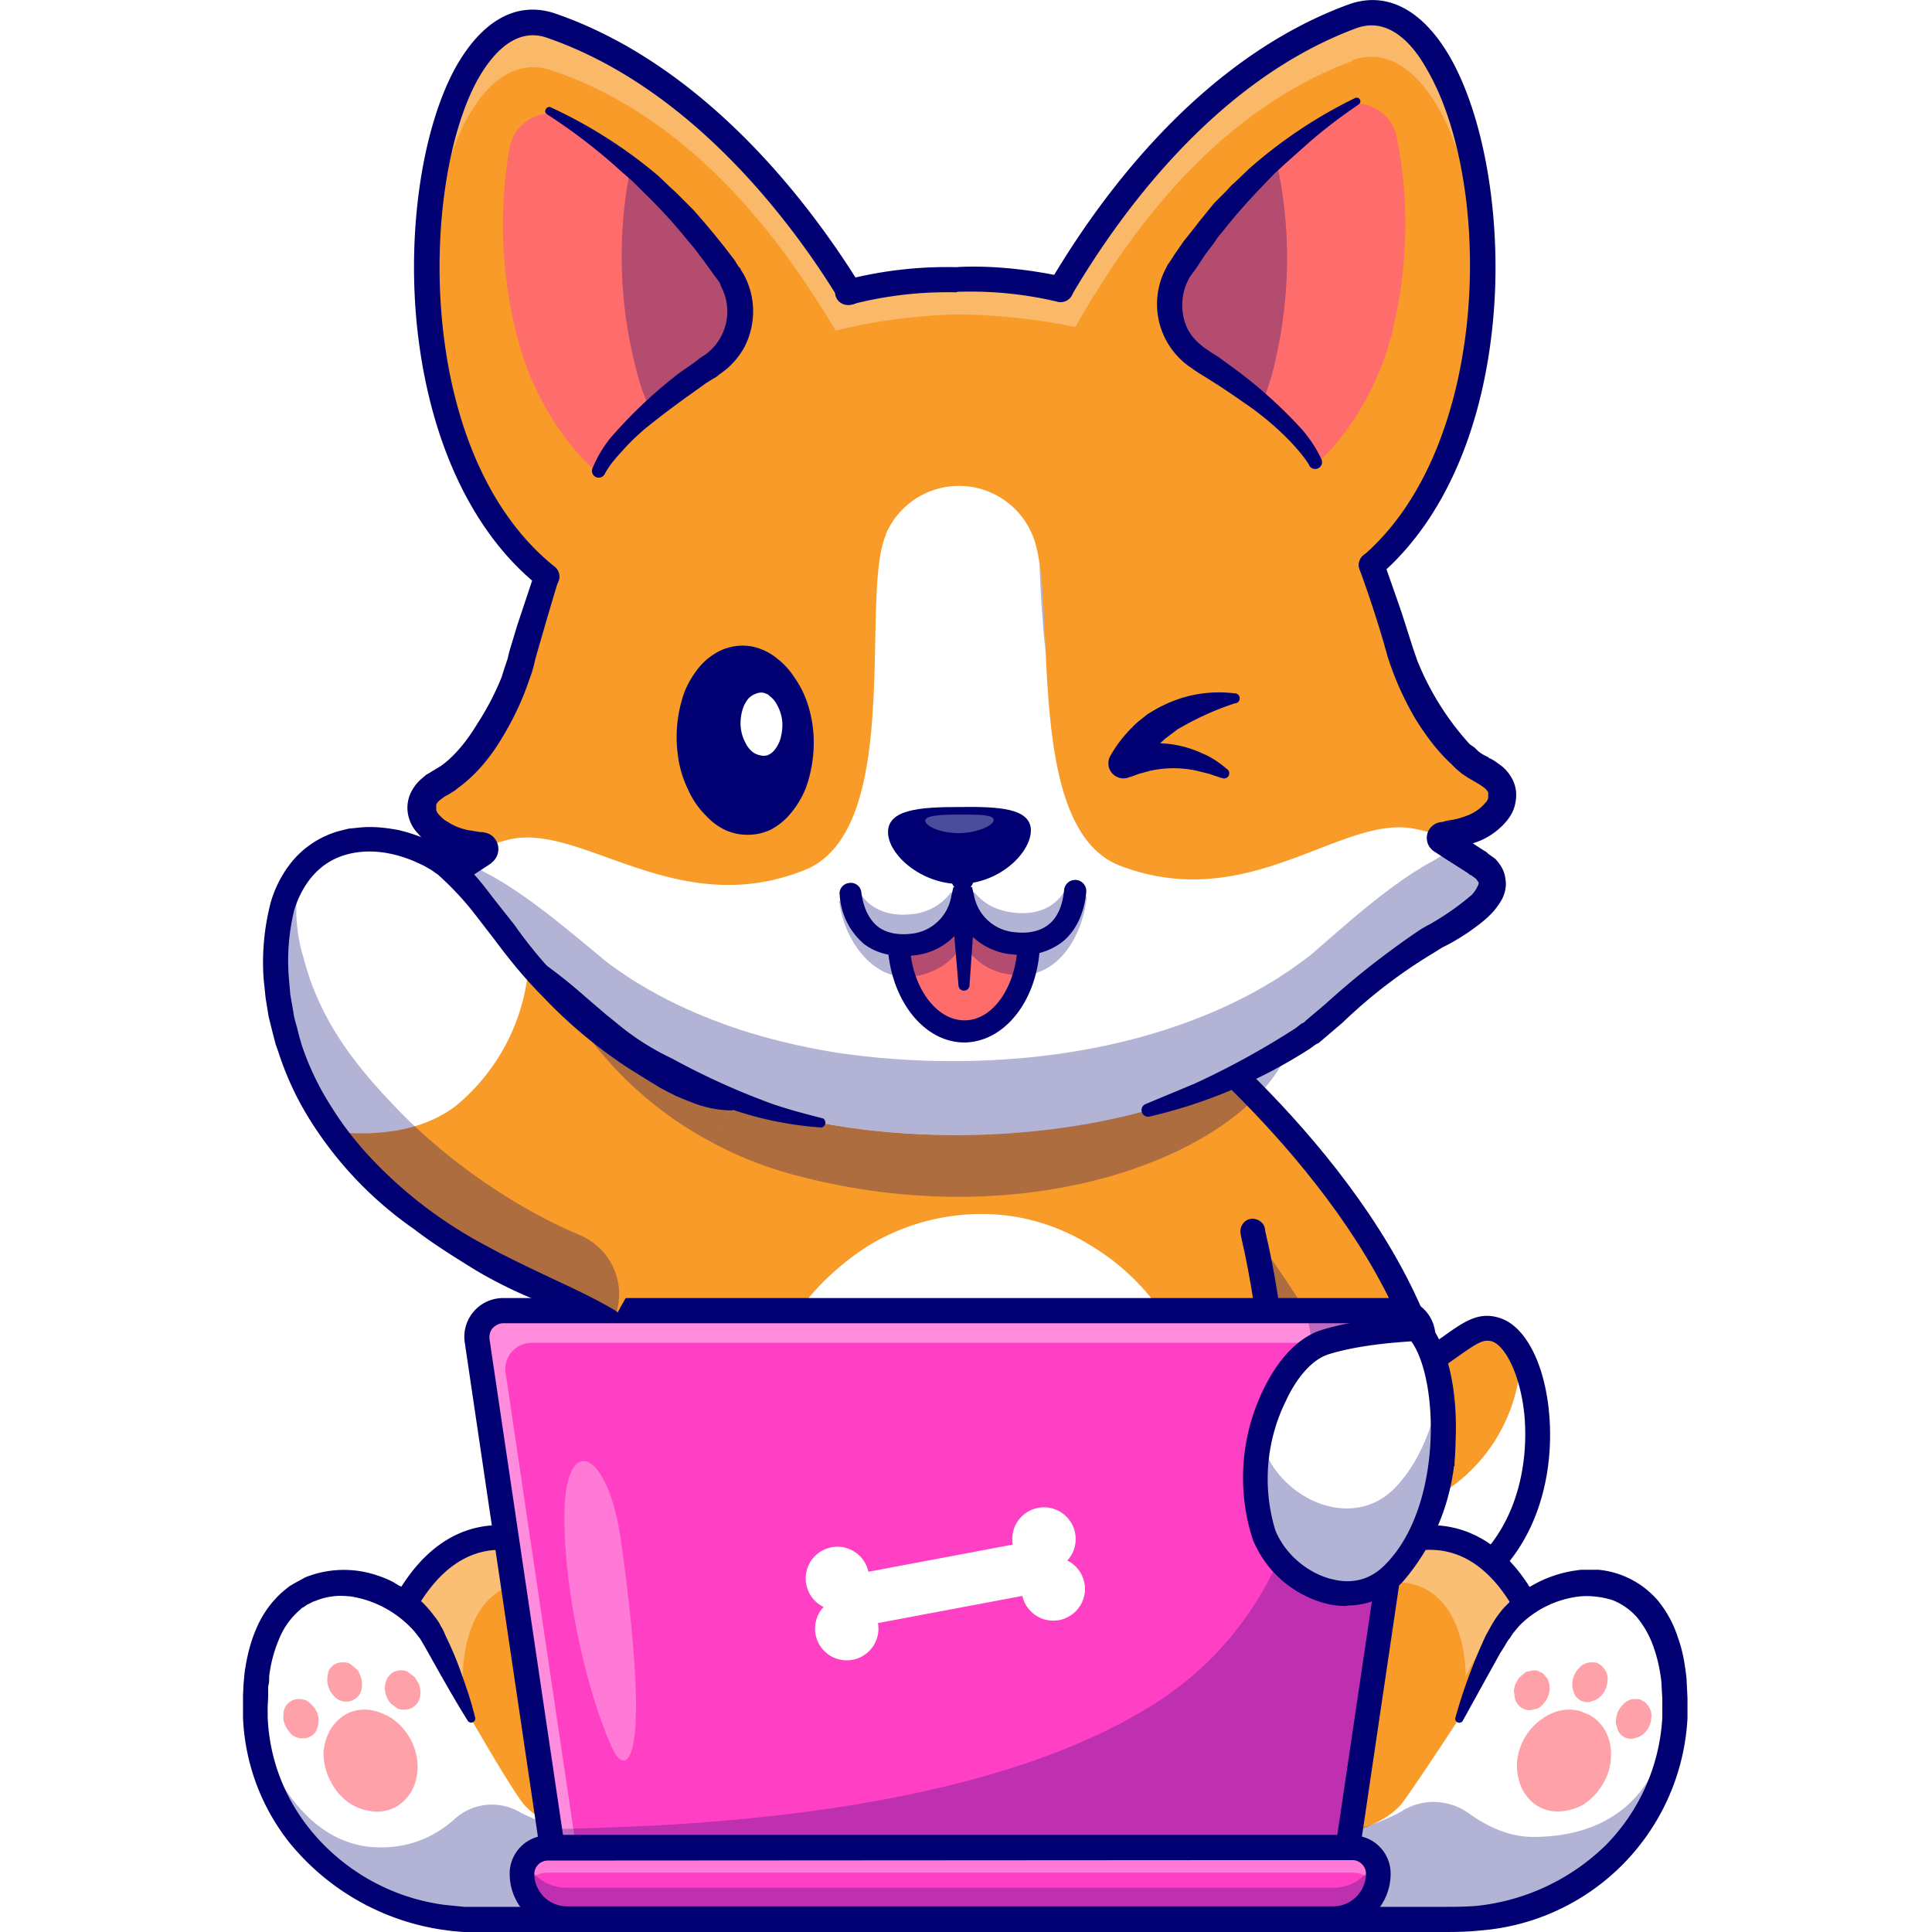 <svg xmlns="http://www.w3.org/2000/svg" width="512" height="512" version="1.2" viewBox="0 0 384 384"><defs><clipPath id="a"><path d="M48.2 312h287.3v72H48.2Zm0 0"/></clipPath></defs><path d="M0 0h384v384H0z" style="fill:#fff;fill-opacity:1;stroke:none"/><path d="M0 0h384v384H0z" style="fill:#fff;fill-opacity:1;stroke:none"/><path d="M261.1 282.2c28-11.2 29.8-19.8 36.1-18 10 3 15.4 40.2-9 52.6-23.4 11.9-49-25.6-27-34.6Zm0 0" style="stroke:none;fill-rule:nonzero;fill:#f89b29;fill-opacity:1"/><path d="M288.1 316.8c-19.7 10-41.2-15.3-33.9-28.7 6.6 9 19 15.6 30.7 9.7a33.4 33.4 0 0 0 17.4-28.5c5.9 11.2 5.7 37.5-14.2 47.5Zm0 0" style="stroke:none;fill-rule:nonzero;fill:#fff;fill-opacity:1"/><path d="M278.7 321.6c-5 0-10.3-1.7-15-5-8.8-6-14.2-16-13.3-24.3.6-5.7 4.1-10 9.8-12.4 14.8-5.9 22-11 26.7-14.3 4.2-3 7-4.9 11-3.7 5.2 1.5 9.1 9 10 19 1.2 13.3-3 30.2-18.6 38.1a23 23 0 0 1-10.6 2.6Zm-16.6-37.1c-4.1 1.7-6.4 4.5-6.8 8.3-.7 6.5 4 14.8 11.1 19.7 4 2.7 11.8 6.6 20.6 2.1 13.4-6.8 17-21.6 16-33.2-.8-8.3-3.9-14-6.5-14.8-1.6-.4-2.6.1-6.7 3-4.7 3.3-12.4 8.8-27.7 14.9Zm0 0" style="stroke:none;fill-rule:nonzero;fill:#000072;fill-opacity:1"/><path d="M269.8 304.8a57.7 57.7 0 0 1-3.5 19c-21.2 58-134.4 57.1-152.6-2-3.2-10-3.8-21-1.6-31.4 1.5-6.9 3.5-14.6 5.8-22.7a575.2 575.2 0 0 1 20-57h104.8a149 149 0 0 1 2.7 6.7 722.9 722.9 0 0 1 13.4 37c4.1 13.6 11.3 33.7 11 50.4Zm0 0" style="stroke:none;fill-rule:nonzero;fill:#f89b29;fill-opacity:1"/><path d="M241.5 295a62.3 62.3 0 0 1-7.9 29.8 54.8 54.8 0 0 1-13 14.8 45.7 45.7 0 0 1-21.3 8.8 41 41 0 0 1-26.7-6.1 45.2 45.2 0 0 1-14.1-13.3 54.8 54.8 0 0 1-9.7-23.6 61.4 61.4 0 0 1 9.7-44.6 52 52 0 0 1 14.1-13.2 43.2 43.2 0 0 1 26.7-6.1 41 41 0 0 1 17.4 6 45.7 45.7 0 0 1 14.2 13.3 54 54 0 0 1 9.7 23.6 61.4 61.4 0 0 1 .9 10.5Zm0 0" style="stroke:none;fill-rule:nonzero;fill:#fff;fill-opacity:1"/><path d="M190 369.2a108.9 108.9 0 0 1-49.7-12.2 60.2 60.2 0 0 1-29-34.4 64.6 64.6 0 0 1-1.6-32.7c1.4-6.7 3.4-14.4 5.9-22.9a579 579 0 0 1 20.1-57.2l.7-1.5h107.9l.6 1.5 2.2 5.1.6 1.6a725.8 725.8 0 0 1 13.5 37.2l1.9 6.1c4.2 13.5 9.4 30.3 9.1 45 0 7-1.3 13.7-3.5 19.8a63 63 0 0 1-32.3 34.2 105 105 0 0 1-46.4 10.4Zm-50.4-156a341.1 341.1 0 0 0-7.6 19.3 575.9 575.9 0 0 0-11.7 36c-2.4 8.3-4.4 15.9-5.8 22.4-2 10-1.5 20.5 1.6 30.2 7.8 25.3 35.7 42.2 71 43.1 30.5.8 66-11.6 77-41.3 2-5.6 3.1-11.7 3.2-18.1.3-14-4.9-30.4-9-43.5l-1.8-6a1027 1027 0 0 0-12.8-35.4h-.8v-2l-1.8-4.7Zm130.2 91.6Zm0 0" style="stroke:none;fill-rule:nonzero;fill:#000072;fill-opacity:1"/><path d="m286.7 288.8-32-2.8s-1.6-23.8-5.6-40.7l-.1-.6-13.6-40c.7.6 51.3 41.4 51.3 84Zm0 0" style="stroke:none;fill-rule:nonzero;fill:#f89b29;fill-opacity:1"/><path d="m289.1 291.4-36.7-3-.1-2.2c0-.2-1.7-23.8-5.6-40.3l-.1-.6c-.3-1.3.5-2.7 1.8-3 1.3-.3 2.7.5 3 1.8l.1.7c3.4 14.1 5 32.7 5.5 39l27.1 2.3c-1.9-36.7-41.7-72.3-49.9-79.2l-.6-.5c-1-1-1-2.5 0-3.5s2.5-1 3.5 0l.3.2c12.2 10.3 51.7 46.9 51.7 85.7Zm0 0" style="stroke:none;fill-rule:nonzero;fill:#000072;fill-opacity:1"/><path d="m272.2 287-17.5-1s-1.6-23.8-5.6-40.7c8.7 11.6 18 26.4 23.1 41.7Zm0 0" style="stroke:none;fill-rule:nonzero;fill:#000072;fill-opacity:.3"/><path d="M93.6 279.8v.1-.1Zm0 0" style="stroke:none;fill-rule:nonzero;fill:#fccaca;fill-opacity:1"/><path d="M129.5 322.7s-30.3-34.8-48.2-5.2v33.8h223.9l-2.8-33.8c-18-29.6-48.3 5.2-48.3 5.2Zm0 0" style="stroke:none;fill-rule:nonzero;fill:#f89b29;fill-opacity:1"/><path d="M128.9 323.8C91 298.2 92 333.3 92 333.3a51.5 51.5 0 0 0-10.5-14.8A50 50 0 0 1 92.3 308c.8-.9 1.5-1.9 2.1-3.1.2-.4 13.6 2.7 13.7 2.3ZM254.4 323.8c37.9-25.6 36.9 9.5 36.9 9.5a51.5 51.5 0 0 1 10.5-14.8C300 314.7 291 308 291 308c-.8-.9-1.5-1.9-2-3.1-.3-.4-13.6 2.7-13.8 2.3Zm0 0" style="stroke:none;fill-rule:nonzero;fill:#fff;fill-opacity:.35"/><path d="M307.8 353.7h-229v-36.9l.4-.5c4.8-8 11-12.5 18.4-13.1 16.7-1.5 33.1 17 33.8 17.8a2.5 2.5 0 0 1-3.7 3.3c-.2-.2-15.5-17.4-29.7-16.2-5.5.5-10.3 3.9-14.3 10.1v30.6h218.8l-2.5-30.5c-4-6.3-8.8-9.7-14.4-10.2-14.2-1.2-29.4 16-29.6 16.2-.9 1-2.5 1.1-3.5.2-1-.9-1.1-2.4-.2-3.5.7-.8 17-19.3 33.7-17.8 7.4.6 13.7 5 18.5 13l.3.6Zm0 0" style="stroke:none;fill-rule:nonzero;fill:#000072;fill-opacity:1"/><path d="M333 339.2c-.1 12.2-4.8 21.2-10.6 27.7a44.8 44.8 0 0 1-33.4 14.6H94.7c-12.7 0-25-5.2-33.4-14.6a40.6 40.6 0 0 1-10.6-27.7c-.1-32.6 27.6-27.7 35.1-14.2 3.5 6.1 7.8 16.6 7.8 16.6H290s4.4-10.5 7.8-16.6c7.6-13.5 35.3-18.4 35.2 14.2Zm0 0" style="stroke:none;fill-rule:nonzero;fill:#f89b29;fill-opacity:1"/><path d="M333 339.2c-.1 12.2-4.8 21.2-10.6 27.7a44.8 44.8 0 0 1-33.4 14.6H94.7c-12.7 0-25-5.2-33.4-14.6a40.6 40.6 0 0 1-10.6-27.7c-.1-32.6 27.6-27.7 35.1-14.2 3.5 6.1 7.8 16.6 7.8 16.6s7.1 12.4 10.1 16.5c12 16.3 87.6 6.6 87.6 6.6s75.7 9.7 87.6-6.6c3-4.1 11.1-16.5 11.1-16.5s4.4-10.5 7.8-16.6c7.6-13.5 35.3-18.4 35.2 14.2Zm0 0" style="stroke:none;fill-rule:nonzero;fill:#fff;fill-opacity:1"/><path d="M52.2 335.8S57 324 66 322.7c9-1.5 18.5 6.1 24.4 14.5 0 0-7.7-21.3-17.8-22.6-10.1-1.2-22.5 9.5-20.3 21.2ZM331.7 335.8S327 324 318 322.7c-9-1.5-18.5 6.1-24.4 14.5 0 0 7.7-21.3 17.8-22.6 10.1-1.2 22.6 9.5 20.3 21.2Zm0 0" style="stroke:none;fill-rule:nonzero;fill:#fff;fill-opacity:.35"/><g clip-path="url(#a)"><path d="M289.3 341.3a107.2 107.2 0 0 1 6-16.2l1-1.8c.7-1.3 1.5-2.4 2.4-3.5a24.3 24.3 0 0 1 14.8-7.7 17.8 17.8 0 0 1 16 6c1.8 2.2 3.2 4.8 4 7.4 1 2.7 1.4 5.4 1.7 8l.2 4v4a44.7 44.7 0 0 1-41.2 42.2c-2.7.3-5.4.3-7.9.3h-98.7v-5h35.2v5H92l-2.2-.2-2.2-.3a48.3 48.3 0 0 1-30.1-17.3 42.8 42.8 0 0 1-9.2-24.8V337l.1-2.2.2-2.2c.4-3 1.1-6 2.3-8.8 1.2-2.9 3.1-5.6 5.6-7.7l.5-.4.5-.4 1-.6 2.2-1.2a20.6 20.6 0 0 1 14.2-.4c1.5.5 3 1.1 4.3 2 .7.3 1.4.7 2 1.2l1 .7.9.7a21 21 0 0 1 3.2 3.5c.5.6 1 1.3 1.3 2 .5.7.7 1.3 1 2a65 65 0 0 1 3.3 8 78 78 0 0 1 2.5 8 .8.8 0 0 1-1.5.7c-3-4.8-5.7-9.7-8.4-14.5l-1-1.7-1.1-1.4a21.3 21.3 0 0 0-12.7-7c-1.2-.1-2.4-.2-3.6 0a12 12 0 0 0-3.4.9c-.6.1-1 .5-1.6.7l-.7.5-.4.2-.3.3a15 15 0 0 0-4.2 5.8 27 27 0 0 0-2 7.5c0 .7 0 1.3-.2 2v2l-.1 2v2a37.7 37.7 0 0 0 8.1 22 41.3 41.3 0 0 0 27 15.4l2 .2 2 .2h130.5v5h-35.2v-5h98.7c2.6 0 5 0 7.3-.2a43.2 43.2 0 0 0 25.5-12 39.2 39.2 0 0 0 11.3-25.5v-3.6l-.2-3.6c-.3-2.4-.8-4.7-1.6-6.9-.7-2-1.8-4-3.2-5.7a12.6 12.6 0 0 0-5-3.5c-2-.6-4.2-.9-6.4-.7a20 20 0 0 0-11.9 5.7c-.7.8-1.5 1.7-2 2.6-.4.4-.7 1-1 1.5l-1 1.6-7.3 13.2a.8.8 0 0 1-1.5-.6Zm0 0" style="stroke:none;fill-rule:nonzero;fill:#000072;fill-opacity:1"/></g><path d="M332 348.9c-1.2 8.3-5 14.8-9.8 19.6a44.5 44.5 0 0 1-32 13H92.5a44.6 44.6 0 0 1-32-13 34.4 34.4 0 0 1-9.7-19.6l2-1s6 17.9 21 19.2c7.4.6 12.8-2.2 16.5-5.5A11 11 0 0 1 103 360c3.7 2.1 9.6 4 19 4.8 5.3.5 70.3 1.8 70.3 1.8 22.7-1.2 65-1.5 68.6-1.8a39 39 0 0 0 17.7-4.8c4.2-2.7 9.6-2.4 13.6.6 3.4 2.4 7.7 4.5 12.5 4.5 22.1 0 25.4-17.2 25.4-17.2l2 .9Zm0 0" style="stroke:none;fill-rule:nonzero;fill:#000072;fill-opacity:.3"/><path d="M315.8 340.8a8 8 0 0 1 3.6 3.9 9.4 9.4 0 0 1 .8 3.7 11 11 0 0 1-1.4 5.8 12 12 0 0 1-4 4.4 10.2 10.2 0 0 1-3.6 1.3 8.7 8.7 0 0 1-3.6-.1 7.7 7.7 0 0 1-4.3-3 8.5 8.5 0 0 1-1.5-3.4 10.3 10.3 0 0 1-.2-3.9 11.8 11.8 0 0 1 5.4-8.2 10.2 10.2 0 0 1 3.5-1.4 8.8 8.8 0 0 1 3.6.2l1.7.7ZM306 332.3c.5.1.8.4 1.1.8.3.3.6.7.7 1.2.2.5.2 1 .2 1.5a4.7 4.7 0 0 1-1.2 2.8 4 4 0 0 1-1.2 1l-1.4.3a3 3 0 0 1-2.4-1c-.3-.4-.6-.8-.7-1.3l-.2-1.5a4.7 4.7 0 0 1 1.2-2.8l1.2-1 1.4-.3c.5 0 1 0 1.3.3ZM317.6 330.6c.4.2.8.5 1 .8.4.4.6.8.8 1.3.1.4.2 1 .1 1.5a4.7 4.7 0 0 1-1.2 2.8 4 4 0 0 1-1.2.9l-1.3.4a3 3 0 0 1-2.5-1c-.3-.4-.5-.8-.6-1.3-.2-.5-.2-1-.2-1.5a4.7 4.7 0 0 1 1.2-2.8 3.4 3.4 0 0 1 2.6-1.3c.4 0 .9 0 1.3.2ZM326.3 338c.4.1.8.4 1 .7.4.4.6.8.8 1.3.1.4.2 1 .1 1.5a4.5 4.5 0 0 1-1.2 2.8 4 4 0 0 1-1.2.9l-1.3.4a3 3 0 0 1-2.5-1c-.3-.4-.5-.8-.6-1.3-.2-.5-.3-1-.2-1.5a4.5 4.5 0 0 1 1.2-2.8 4 4 0 0 1 1.2-1c.4-.2.9-.3 1.3-.3.5 0 1 0 1.4.2ZM81.6 345.7a11.8 11.8 0 0 1 1.4 5.8 10.4 10.4 0 0 1-.8 3.7 8.6 8.6 0 0 1-3.6 4 8 8 0 0 1-5.3.7 9.5 9.5 0 0 1-3.5-1.3 11 11 0 0 1-4-4.4 11.8 11.8 0 0 1-1.5-5.8 10.4 10.4 0 0 1 .9-3.7 8.6 8.6 0 0 1 3.6-4 7.8 7.8 0 0 1 3.4-.9 8.5 8.5 0 0 1 3.6.7 10 10 0 0 1 3.3 2 11.8 11.8 0 0 1 2.5 3.2ZM83.2 334.6a4.6 4.6 0 0 1 .2 3c-.2.5-.4.9-.7 1.2a3 3 0 0 1-2.4 1c-.5 0-1 0-1.4-.3l-1.2-.9a4.7 4.7 0 0 1-1.2-2.8c0-.5 0-1 .2-1.5.1-.5.4-1 .7-1.3a3 3 0 0 1 2.4-1c.5 0 1 .1 1.4.4l1.2.9.8 1.3ZM71.6 333a4.5 4.5 0 0 1 .2 3c-.1.4-.3.9-.7 1.2a3 3 0 0 1-2.4 1c-.4 0-.9-.1-1.3-.3a4 4 0 0 1-1.2-1 4.6 4.6 0 0 1-1-4.2c0-.5.3-1 .6-1.3a3 3 0 0 1 2.4-1c.5 0 1 .1 1.4.3l1.2 1c.4.3.6.8.8 1.3ZM63 340.3c.2.4.3 1 .3 1.5s0 1-.2 1.5c-.1.4-.3.9-.6 1.2a3 3 0 0 1-2.5 1c-.4 0-.9-.1-1.3-.3-.5-.2-.9-.5-1.2-1a4.7 4.7 0 0 1-1.2-2.8l.1-1.4c.2-.5.4-1 .7-1.3a3 3 0 0 1 2.4-1c.5 0 1 .1 1.4.3.5.3.9.6 1.2 1 .4.3.6.8.9 1.3Zm0 0" style="stroke:none;fill-rule:nonzero;fill:#ffa1a8;fill-opacity:1"/><path d="M105.1 183.4a76 76 0 0 0 52.3 50c49 13.3 92.4-5.3 99.2-26 6.8-20.5-151.5-24-151.5-24Zm0 0" style="stroke:none;fill-rule:nonzero;fill:#000072;fill-opacity:.3"/><path d="M265 381.3H112.7c-5 0-9-4-9-9 0-2.8 2.3-5 5.2-5h159.9c2.8 0 5.1 2.2 5.1 5 0 5-4 9-9 9Zm0 0" style="stroke:none;fill-rule:nonzero;fill:#ff40c5;fill-opacity:1"/><path d="M265 381.6H112.7c-5.1 0-9.3-4.1-9.3-9.2 0-3 2.5-5.5 5.5-5.5h159.9c3 0 5.4 2.5 5.4 5.5 0 5-4.1 9.2-9.2 9.2Zm-156.1-14a4.8 4.8 0 0 0-4.9 4.8c0 4.7 4 8.6 8.7 8.6H265c4.7 0 8.6-3.9 8.6-8.6 0-2.7-2.2-4.9-4.8-4.9Zm0 0" style="stroke:none;fill-rule:nonzero;fill:#000072;fill-opacity:1"/><path d="M274 372.4c0 1-.2 1.9-.5 2.8-.8-1.8-2.6-3-4.7-3h-160a5.1 5.1 0 0 0-4.6 3 9 9 0 0 1-.5-2.8 5.1 5.1 0 0 1 5.2-5.2h159.9c2.8 0 5.1 2.3 5.1 5.2Zm0 0" style="stroke:none;fill-rule:nonzero;fill:#fff;fill-opacity:.3"/><path d="M274 372.4a9 9 0 0 1-9 9H112.7c-5 0-9-4-9-9 0-1 .3-1.9.7-2.6a9 9 0 0 0 8.3 5.4H265a8.9 8.9 0 0 0 8.2-5.4c.5.7.7 1.6.7 2.6Zm0 0" style="stroke:none;fill-rule:nonzero;fill:#000072;fill-opacity:.25"/><path d="M265 383.8H112.7c-6.3 0-11.4-5.1-11.4-11.4 0-4.2 3.4-7.6 7.6-7.6h159.9c4.2 0 7.6 3.4 7.6 7.6 0 6.3-5.1 11.4-11.4 11.4Zm-156.1-14a2.7 2.7 0 0 0-2.7 2.6c0 3.6 2.9 6.5 6.5 6.5H265c3.6 0 6.5-3 6.5-6.5 0-1.5-1.3-2.7-2.7-2.7Zm0 0" style="stroke:none;fill-rule:nonzero;fill:#000072;fill-opacity:1"/><path d="M282.8 266.6 268 367.2H109.7l-.5-3.6-14.4-97c-.4-3.2 2-6 5.3-6h177.5c3.2 0 5.7 2.8 5.2 6Zm0 0" style="stroke:none;fill-rule:nonzero;fill:#ff66ac;fill-opacity:1"/><path d="M282.8 266.6 268 367.2H109.7l-.5-3.6-14.4-97c-.4-3.2 2-6 5.3-6h177.5c3.2 0 5.7 2.8 5.2 6Zm0 0" style="stroke:none;fill-rule:nonzero;fill:#ff40c5;fill-opacity:1"/><path d="M268 367.5H109.6a.3.3 0 0 1-.3-.2L94.5 266.6a5.6 5.6 0 0 1 5.6-6.4h177.5a5.6 5.6 0 0 1 5.5 6.4l-14.9 100.7c0 .1-.1.2-.3.2Zm-158-.6h157.6l14.9-100.3a5 5 0 0 0-4.9-5.7H100.1a5 5 0 0 0-5 5.7Zm172.8-100.3Zm0 0" style="stroke:none;fill-rule:nonzero;fill:#000072;fill-opacity:1"/><path d="M100.5 272.9c-.5-3.2 2-6 5.2-6h177l.1-.3c.5-3.2-2-6-5.2-6H100.1a5.3 5.3 0 0 0-5.3 6l14.4 97 .5 3.6h4.8Zm0 0" style="stroke:none;fill-rule:nonzero;fill:#fff;fill-opacity:.4"/><path d="M282.8 266.6 268 367.2H109.7l-.5-3.6c14.7-.6 83.7-.4 122-26.1 30.4-20.5 33-59.6 28.3-77h18.1c3.2 0 5.7 3 5.2 6.1Zm0 0" style="stroke:none;fill-rule:nonzero;fill:#000072;fill-opacity:.25"/><path d="M270 369.7H107.6L92.4 267a7.7 7.7 0 0 1 7.7-9h177.5a7.7 7.7 0 0 1 7.6 9Zm-158.1-5h153.9l14.6-98.5c0-.8-.1-1.6-.7-2.2-.5-.6-1.3-1-2.1-1H100.1c-.9 0-1.6.4-2.2 1-.5.6-.7 1.4-.6 2.2Zm0 0" style="stroke:none;fill-rule:nonzero;fill:#000072;fill-opacity:1"/><path d="M121.7 347.5c-6-13.3-10.3-35.9-9.4-49.2 1-13.3 8.7-9.2 11.1 7.8 6.4 45.4 1 47.3-1.7 41.4ZM281.8 9c-2.2-.6-4.5-.5-6.9.3-30 11-49.9 40.2-58.5 55.3a9 9 0 0 1-13 2.9S225.7 18.2 266.8 3c5.7-2 10.8.5 15 6Zm0 0" style="stroke:none;fill-rule:nonzero;fill:#fff;fill-opacity:.3"/><path d="M261.4 91.8c-3.5-6.7-13.6-14.3-22-19.7-7.7-5-9.5-15.3-4-22.6 9.5-12.9 21.5-22.1 29.6-27.5a8.2 8.2 0 0 1 12.6 5.2c1.8 8.8 3 22.4-.7 38-4 17.1-14.6 26.4-14.6 26.4Zm0 0" style="stroke:none;fill-rule:nonzero;fill:#ff6c6c;fill-opacity:1"/><path d="M253.4 72.1a56 56 0 0 1-2.6 8.2 133 133 0 0 0-11.4-8.2c-7.7-5-9.5-15.3-4-22.6C240.8 42.2 247 36 252.8 31a8 8 0 0 1 1.3 3c1.8 8.8 3 22.3-.7 38Zm0 0" style="stroke:none;fill-rule:nonzero;fill:#ff6c6c;fill-opacity:1"/><path d="M96.7 11.2c2.1-.7 4.4-.7 6.9.1 30.1 10.4 50.8 39 59.8 53.9a9 9 0 0 0 13 2.6s-23.5-48.8-64.9-63c-5.7-2-10.8.7-14.8 6.4Zm0 0" style="stroke:none;fill-rule:nonzero;fill:#fff;fill-opacity:.3"/><path d="M119 93.5c3.3-6.9 13.2-14.6 21.5-20.3 7.6-5.1 9.1-15.5 3.5-22.7-9.8-12.6-22-21.5-30.3-26.7-4.9-3-11.3-.2-12.4 5.5a88.6 88.6 0 0 0 1.6 38c4.4 17 15.1 26 15.1 26Zm0 0" style="stroke:none;fill-rule:nonzero;fill:#ff6c6c;fill-opacity:1"/><path d="M126.5 73.6c.7 3 1.7 5.6 2.8 8 3.6-3 7.6-5.9 11.2-8.4 7.6-5 9.1-15.5 3.5-22.7-5.6-7.1-12-13.1-17.9-18-.6 1-1 2-1.2 3.1a88.7 88.7 0 0 0 1.6 38Zm0 0" style="stroke:none;fill-rule:nonzero;fill:#ff6c6c;fill-opacity:1"/><path d="M294.8 153.1c-8-3.9-14.7-17-16.6-23.7-1-3.8-3.6-11.4-5.6-17.1 36.6-31.6 22-118.6-3.9-109-29.2 10.8-49 38.9-57.9 54.2-12-2.7-20.8-2-20.8-2s-9-.5-21.2 2.5c-9.2-15-29.7-42.7-59.2-52.9-26.3-9-38.8 79-1 109.5-1.8 5.7-4.1 13-5 16.8-1.8 6.7-8.2 20-16 24.2-4.6 2.4-4.8 6.2-1.6 9.1 2 1.8 5.6 3.3 10.2 3.6h1v.1l-8.4 5.7c-5.8 4-1 9 8.8 14 9.9 5 22.6 17 25.3 18.7 1.5 1 9.7 7.4 25 12.4 11 3.7 25.6 6.6 44.1 6.3 44.4-.5 66.1-18.5 68.7-20.4 2.6-1.8 15-13.9 24.8-19.1 9.8-5.3 14.4-10.5 8.5-14.3l-8.6-5.5h1c4.7-.6 8.1-2 10.1-4 3.2-2.9 3-6.8-1.7-9Zm0 0" style="stroke:none;fill-rule:nonzero;fill:#f89b29;fill-opacity:1"/><path d="M268.8 12.1C239.6 23 222.6 49.6 213.7 65c-12.1-2.6-23.6-2.5-23.6-2.5s-11.7.1-24 3.2C157 50.6 139.3 24 109.7 14c-14-4.8-24 17.8-24.7 44.6C83.4 28.2 94-.2 109.6 5c29.5 10.2 50 37.9 59.2 53 12.3-3 21.2-2.5 21.2-2.5s8.7-.8 20.8 1.9c9-15.3 28.7-43.4 58-54.2C284-2.4 295.3 25.7 294.5 56c-1.4-26.7-12-49-25.8-44Zm0 0" style="stroke:none;fill-rule:nonzero;fill:#fff;fill-opacity:.3"/><path d="M96.7 168.4h.6s-.2 0-.3.2l-.3-.2Zm0 0" style="stroke:none;fill-rule:nonzero;fill:#982e20;fill-opacity:1"/><path d="M285.5 186c-9.7 5.2-22.2 17.4-24.8 19.2-2.6 1.8-24.3 19.8-68.7 20.4-18.5.2-33-2.7-44-6.3-15.4-5.1-23.6-11.5-25.1-12.5-2.7-1.8-15.4-13.6-25.3-18.6-9.9-5-14.6-10.1-8.8-14l8.5-5.8h-1.1c1.4-.6 3-1 4.8-1.5 14.5-3.6 33.4 16.3 59 6 19.7-8 10.9-54.3 16-66.4l.1-.4a15.8 15.8 0 0 1 29 0c5.5 12-2.2 58.5 17.6 66 25.9 9.8 44.2-10.6 58.8-7.3 1.8.4 3.5.8 5 1.3l-1.1.1 8.6 5.5c5.9 3.8 1.3 9-8.5 14.3Zm0 0" style="stroke:none;fill-rule:nonzero;fill:#fff;fill-opacity:1"/><path d="M206.6 112c.7 4.7 1 11 1.2 17.7-.6-5.9-1-12-1.2-17.7ZM285.5 186c-9.7 5.2-22.2 17.4-24.8 19.1-2.6 1.9-24.3 20-68.7 20.5-18.5.2-33-2.7-44-6.3-15.4-5.1-23.6-11.5-25.1-12.5-2.7-1.8-15.4-13.6-25.3-18.6-9.9-5-14.6-10.1-8.8-14 1.5-1.2 2.9-2 4-2.8l3.8 2.1c9.8 5 22.6 16.9 25.2 18.6 1.5 1 9.7 7.4 25.1 12.5 5.5 1.8 11.9 3.4 19.2 4.6 7.4 1.1 15.6 1.8 24.9 1.7 44.4-.5 66-18.6 68.6-20.4 2.6-1.8 15.1-14 24.9-19.2l4.6-2.7 4.9 3.1c5.9 3.8 1.3 9-8.5 14.3Zm0 0" style="stroke:none;fill-rule:nonzero;fill:#000072;fill-opacity:.3"/><path d="M168.8 60.6a2.5 2.5 0 0 1-.6-5 80.7 80.7 0 0 1 21.8-2.5c1.4-.1 9.8-.6 21.3 1.9a2.5 2.5 0 0 1-1 5 75 75 0 0 0-20-2l-.3.1h-.1a75.9 75.9 0 0 0-21 2.5ZM163.3 224.1a69.4 69.4 0 0 1-21.6-5 111 111 0 0 1-22.4-11.9l-2.1-1.7-4.3-3.5a171.4 171.4 0 0 0-13-9.4c-.7-.4-1.5-1-2.3-1.3l-1-.6-1.3-.7c-1.7-.8-3.4-1.8-5-2.9a22.7 22.7 0 0 1-4.7-4c-.8-1-1.5-2-2-3.5a6.3 6.3 0 0 1 .7-4.7 9 9 0 0 1 2.6-3l.7-.4.5-.4 1.2-.7 4.5-3.1.6-.4h.1-.1l-.6.7c-.3.5-.4 1-.3 1.5a2.3 2.3 0 0 0 2 2h.1-.8l-3-.6c-2-.5-4-1.2-6-2.4-.9-.6-1.8-1.3-2.6-2.3-.9-.9-1.6-2-2-3.5a7 7 0 0 1 .3-4.4 8.6 8.6 0 0 1 2.5-3.3l.7-.6.7-.4.8-.5.2-.1.3-.2 1-.6.9-.7c2.4-2 4.5-4.7 6.3-7.7 1.9-2.9 3.5-6 4.8-9.2l.4-1.3.4-1.2.4-1.2.3-1.3 1.6-5.3 3.5-10.5a2.5 2.5 0 0 1 4.7 1.5 994.7 994.7 0 0 0-4.6 15.7l-.3 1.3-.4 1.4-.5 1.4-.5 1.4c-1.3 3.6-3 7-5 10.3-2 3.3-4.4 6.4-7.6 9l-1.3 1c-.4.4-.9.6-1.3.9l-.7.4-.4.2-.4.3-.4.3a3 3 0 0 0-.9 1v1c0 .3.3.8.7 1.2.4.4.9.9 1.5 1.2 1.2.8 2.6 1.4 4.2 1.7l2.4.4h.6l.3.1a3.2 3.2 0 0 1 1.6.8 3.4 3.4 0 0 1-.2 5.1l-.2.2-.6.4-4.6 3-2.2 1.6c-.5.3-1 .7-1 1l-.1.2v.4c0 .3.3.8.8 1.3.8 1 2.1 2 3.5 3s2.9 1.9 4.4 2.7l1.2.6 1.3.7 2.5 1.5a97 97 0 0 1 13.4 10l4.2 3.6 2.1 1.7a51 51 0 0 0 11.1 7.1 143.6 143.6 0 0 0 19.6 8.9c3.4 1.2 6.9 2.1 10.4 3a1 1 0 0 1-.3 1.8ZM275 111.5l3.5 10 1.6 5 .8 2.5.8 2.3a55.3 55.3 0 0 0 10.4 16.6l1 .7.8.8.9.6 1 .5.2.2.3.1.7.4 1.4 1c1 .8 1.8 1.8 2.4 3.1a7 7 0 0 1 .4 4.2c-.2 1.4-.9 2.6-1.6 3.5a14 14 0 0 1-5.2 4c-1.9.8-3.8 1.3-5.7 1.6l-1.5.2h-.1l.8-.2a2.3 2.3 0 0 0 1.1-2.6c0-.5-.5-1-.9-1.3l2.1 1.3 4.5 2.9.5.3.3.2.3.3 1.4 1c.9 1 1.8 2.2 2 3.9.3 1.6-.1 3-.7 4.2-.6 1-1.3 2-2 2.7-1.4 1.5-3 2.6-4.5 3.7-1.5 1-3.1 2-4.7 2.8l-.6.3-.5.3-1.1.7a101 101 0 0 0-18.3 14l-2 1.7-2.1 1.8-.6.5-.6.3-1.1.8a101.4 101.4 0 0 1-31.8 13.5 1.3 1.3 0 0 1-.8-2.5l9.6-4a161.2 161.2 0 0 0 20.2-11.1l1-.8.6-.3.4-.4 1.9-1.6 2-1.7a165.2 165.2 0 0 1 18.9-14.8l1.2-.7.6-.3.5-.3a52.6 52.6 0 0 0 7.9-5.6c.4-.5.8-1 1-1.5.3-.5.3-.7.3-.9l-.5-.7a5 5 0 0 0-.7-.5l-.2-.2-.3-.1-.5-.4-4.4-2.8-2.3-1.5a3.2 3.2 0 0 1-1.2-3.8 3.2 3.2 0 0 1 2.6-2h.2l1.1-.3c1.6-.2 3-.6 4.4-1.2a8.6 8.6 0 0 0 3.1-2.3c.4-.4.6-.8.6-1.2v-.9a3 3 0 0 0-.9-1l-.7-.5-.5-.3-.5-.3-1.4-.8-1.2-.8-1.2-1-1-1c-2.8-2.6-5-5.6-7-8.8a60.2 60.2 0 0 1-5.6-12.5l-.7-2.5a232.3 232.3 0 0 0-4.9-14.9 2.5 2.5 0 0 1 4.8-1.6Zm0 0" style="stroke:none;fill-rule:nonzero;fill:#000072;fill-opacity:1"/><path d="M276.9 65.3c-4 17-14.6 26.3-14.6 26.3l-1 .2a41 41 0 0 0-10.5-11.5 133 133 0 0 0-11.4-8.2c-7.7-5-9.5-15.3-4-22.6A110.6 110.6 0 0 1 265 22a8.2 8.2 0 0 1 12.6 5.2c1.8 8.8 3 22.4-.7 38Zm0 0" style="stroke:none;fill-rule:nonzero;fill:#ff6c6c;fill-opacity:1"/><path d="M253.4 72.1a56 56 0 0 1-2.6 8.2 133 133 0 0 0-11.4-8.2c-7.7-5-9.5-15.3-4-22.6C240.8 42.2 247 36 252.8 31a8 8 0 0 1 1.3 3c1.8 8.8 3 22.3-.7 38Zm0 0" style="stroke:none;fill-rule:nonzero;fill:#000072;fill-opacity:.3"/><path d="M260.2 92.4c-1-1.6-2.3-3.1-3.7-4.6a57 57 0 0 0-9.3-7.8 182 182 0 0 0-5-3.4l-2.7-1.7-1.3-.8-.6-.4-.7-.5a15.2 15.2 0 0 1-5.2-19.8l.4-.8.3-.4.2-.3.9-1.4 1.8-2.6 2-2.5 1-1.3 3-3.7 2.3-2.3 1.1-1.2 1.1-1 2.4-2.3a94.2 94.2 0 0 1 21.1-14.1.7.7 0 0 1 .7 1.3c-3.4 2.3-6.7 4.8-9.8 7.5l-4.6 4.1-2.3 2.1-2.1 2.2c-2.9 3-5.6 6-8.1 9.2l-1 1.2-.9 1.3-1.8 2.4-1.7 2.6-.9 1.2-.2.3-.2.3-.3.6c-1.5 3-1.5 6.7 0 9.7.8 1.5 2 2.7 3.4 3.7l.6.4.7.5 1.3.8 2.6 1.9A91.7 91.7 0 0 1 259 85.6c1.4 1.7 2.7 3.6 3.6 5.6a1.3 1.3 0 0 1-2.4 1.3Zm0 0" style="stroke:none;fill-rule:nonzero;fill:#000072;fill-opacity:1"/><path d="M102.9 67.3c4.4 17 15.1 26 15.1 26l1 .2a41 41 0 0 1 10.3-11.8c3.6-3 7.6-6 11.2-8.5 7.6-5 9.1-15.5 3.5-22.7a110.2 110.2 0 0 0-30.3-26.7c-4.9-3-11.3-.2-12.4 5.5a88.6 88.6 0 0 0 1.6 38Zm0 0" style="stroke:none;fill-rule:nonzero;fill:#ff6c6c;fill-opacity:1"/><path d="M126.5 73.6c.7 3 1.7 5.6 2.8 8 3.6-3 7.6-5.9 11.2-8.4 7.6-5 9.1-15.5 3.5-22.7-5.6-7.1-12-13.1-17.9-18-.6 1-1 2-1.2 3.1a88.7 88.7 0 0 0 1.6 38Zm0 0" style="stroke:none;fill-rule:nonzero;fill:#000072;fill-opacity:.3"/><path d="M117.8 93c.9-2.2 2-4 3.4-5.8a92.5 92.5 0 0 1 14-13.2l2.6-1.8 1.3-1 .6-.4.6-.4a10.6 10.6 0 0 0 3-13.5l-.2-.6-.2-.3-.2-.3-.9-1.2L140 52l-1.8-2.4-1-1.2-1-1.2c-2.6-3.2-5.4-6.2-8.3-9l-2.2-2.2-2.3-2a111.6 111.6 0 0 0-14.7-11.3.7.7 0 0 1-.2-1c.2-.4.6-.5.9-.4A94.1 94.1 0 0 1 130.9 35l2.3 2.2 1.2 1.1 1.1 1.1 2.3 2.3 2.1 2.4 1 1.2 1.1 1.3 2 2.5 2 2.6.8 1.3.3.3.2.4.5.8a15.4 15.4 0 0 1 .2 14.4 15.3 15.3 0 0 1-5 5.5l-.6.5-.7.4-1.3.8-2.5 1.8a184.2 184.2 0 0 0-9.8 7.4c-1.5 1.3-3 2.7-4.3 4.2-1.4 1.5-2.7 3-3.6 4.7a1.3 1.3 0 0 1-2.4-1.2Zm0 0" style="stroke:none;fill-rule:nonzero;fill:#000072;fill-opacity:1"/><path d="M204.5 179.9c.1 13.8-5.6 25-12.7 25.1-7.2 0-13.2-11-13.3-24.8Zm0 0" style="stroke:none;fill-rule:nonzero;fill:#ff6c6c;fill-opacity:1"/><path d="M204.4 183c-.2 4.5-1.1 8.7-2.5 12.1-2.3 6-6 9.9-10.1 9.9-4.2 0-8-3.7-10.5-9.7a39.7 39.7 0 0 1-2.7-12Zm0 0" style="stroke:none;fill-rule:nonzero;fill:#ff6c6c;fill-opacity:1"/><path d="m190.5 195.8-1.2-14.3a2.2 2.2 0 1 1 4.4 0l-1 14.3a1.1 1.1 0 0 1-2.2 0Zm0 0" style="stroke:none;fill-rule:nonzero;fill:#000072;fill-opacity:1"/><path d="M191.7 207.2c-8.4 0-15.2-9.1-15.3-20.5 0-1.2 1-2.2 2.1-2.2 1.3 0 2.2 1 2.3 2.2 0 8.9 5 16.1 10.9 16.1 6 0 10.7-7.4 10.6-16.4a2.2 2.2 0 1 1 4.4 0c.2 11.4-6.5 20.7-15 20.8Zm0 0" style="stroke:none;fill-rule:nonzero;fill:#000072;fill-opacity:1"/><path d="M216 178.2c-.7 7.4-5.5 16.4-14.3 15.6-7.7-.6-10.1-6.3-10.1-6.3h-.2s-2.4 5.6-10 6.6c-8.1 1-13.8-7.7-14.6-15Zm0 0" style="stroke:none;fill-rule:nonzero;fill:#000072;fill-opacity:.3"/><path d="M213.7 177.1c-.7 7.4-5.3 11.1-12 10.4-7.7-.8-9.8-6.8-10.3-9h-.1c-.5 2.2-2.4 8.3-10 9.2-6.7.9-11.4-2.7-12.2-10Zm0 0" style="stroke:none;fill-rule:nonzero;fill:#fff;fill-opacity:1"/><path d="M213.7 177.1c-.7 7.4-5.3 11.1-12 10.4-7.7-.8-9.8-6.8-10.3-9h-.1c-.5 2.2-2.3 8.3-10 9.2-6.7.9-11.4-2.7-12.2-10h2c2 3.1 5.7 4.5 10.1 4a11 11 0 0 0 7.8-4.3h4.7c1.6 1.9 4 3.6 7.9 4 4.5.5 8-1 10-4.3Zm0 0" style="stroke:none;fill-rule:nonzero;fill:#000072;fill-opacity:.3"/><path d="M179.4 190c-3 0-5.6-.8-7.7-2.4a13.9 13.9 0 0 1-4.8-9.7c-.2-1.2.7-2.3 1.9-2.4 1.2-.2 2.3.7 2.4 1.9.4 3 1.5 5.3 3.2 6.7 1.6 1.3 4 1.8 6.6 1.5a9 9 0 0 0 8.1-7.6l.4-1.7h3.7l.4 1.7a9 9 0 0 0 8.3 7.3c2.7.3 5-.3 6.6-1.6 1.7-1.4 2.7-3.7 3-6.8a2.2 2.2 0 1 1 4.4.4c-.4 4.2-2 7.6-4.6 9.8a13 13 0 0 1-9.9 2.6 13 13 0 0 1-10-5.8 13 13 0 0 1-9.8 6l-2.2.2ZM272.6 114.8c-.7 0-1.4-.3-1.9-.9-.9-1-.8-2.6.3-3.5 25.4-22 25.8-74.3 12.5-96.8-2.8-5-7.6-10.3-13.9-8C241.2 16.1 222 43.4 213 58.7a2.5 2.5 0 1 1-4.4-2.5C218 40.2 238 11.9 268 .9c7.4-2.7 14.5.8 20 10.1 6.9 11.8 10.4 31.8 8.9 51-1.8 22.7-9.8 41.2-22.5 52.2-.5.4-1.1.6-1.7.6ZM108.7 117c-.6 0-1.2-.1-1.6-.5C93.9 106 85.3 87.6 82.9 65c-2-19.2 1-39.4 7.6-51.5C95.8 4 102.8.1 110.4 2.7c30.1 10.4 50.9 38.3 60.6 54a2.5 2.5 0 1 1-4.3 2.7c-9.3-15.2-29.3-42-58-51.9-6.3-2.2-11 3.4-13.8 8.4-11.3 20.6-12.6 74.3 15.3 96.7a2.5 2.5 0 0 1-1.5 4.5Zm0 0" style="stroke:none;fill-rule:nonzero;fill:#000072;fill-opacity:1"/><path d="M191.3 177c-1.2 0-2.2-1-2.2-2.2v-7.5a2.2 2.2 0 1 1 4.3 0l.1 7.5c0 1.2-1 2.2-2.1 2.2Zm0 0" style="stroke:none;fill-rule:nonzero;fill:#000072;fill-opacity:1"/><path d="M204.9 165c0 4.5-6.2 10.6-14.1 10.7-7.8 0-14.3-5.9-14.3-10.3 0-4.5 6.3-5 14.1-5 7.9-.1 14.2.2 14.3 4.6Zm0 0" style="stroke:none;fill-rule:nonzero;fill:#000072;fill-opacity:1"/><path d="M197.5 163c0 1-3 2.5-6.8 2.6-3.8 0-6.8-1.4-6.8-2.5 0-1 3-1.2 6.7-1.2 3.8 0 6.8 0 6.9 1Zm0 0" style="stroke:none;fill-rule:nonzero;fill:#fff;fill-opacity:.3"/><path d="M161.7 146.2a26.5 26.5 0 0 1-1.6 10.6 18.8 18.8 0 0 1-3.5 5.5 13.3 13.3 0 0 1-3.4 2.6 10.7 10.7 0 0 1-5.2 1 10.3 10.3 0 0 1-4-1 12.5 12.5 0 0 1-3.6-2.7 17.1 17.1 0 0 1-3.7-5.4 21.6 21.6 0 0 1-2-7 26.3 26.3 0 0 1 1.4-12.4 18.8 18.8 0 0 1 3.4-5.4 13.3 13.3 0 0 1 3.5-2.6 10.5 10.5 0 0 1 6.5-.9 11.5 11.5 0 0 1 5.1 2.5 14.7 14.7 0 0 1 3.2 3.5 20 20 0 0 1 3 6.3 24.3 24.3 0 0 1 .9 5.4Zm0 0" style="stroke:none;fill-rule:nonzero;fill:#000072;fill-opacity:1"/><path d="M155.5 143.7a10 10 0 0 1-.5 3.5 6.7 6.7 0 0 1-1 1.8 4 4 0 0 1-.7.7l-.7.4a2.7 2.7 0 0 1-1.6 0 3.4 3.4 0 0 1-1.6-.8 5.2 5.2 0 0 1-1.2-1.6 8.2 8.2 0 0 1-1-3.5 9.3 9.3 0 0 1 .5-3.5 6.7 6.7 0 0 1 1-1.8 3.7 3.7 0 0 1 1.5-1 2.7 2.7 0 0 1 1.6-.2l.8.3.7.6a5.2 5.2 0 0 1 1.2 1.6 8.2 8.2 0 0 1 1 3.5Zm0 0" style="stroke:none;fill-rule:nonzero;fill:#fff;fill-opacity:1"/><path d="M245.4 139.8A57.8 57.8 0 0 0 234 145l-2.4 1.8-1.1 1-.6.4-.5.6a27 27 0 0 0-3.7 4.6l-3.8-4.2.4-.2a7.7 7.7 0 0 1 1.1-.4 25.5 25.5 0 0 1 4.4-.8 21.9 21.9 0 0 1 11.3 2c1.7.7 3.3 1.8 4.7 3a1 1 0 0 1-1 1.8h-.1l-2.4-.8-2.4-.6a21.5 21.5 0 0 0-9.3 0l-1.1.3-1.1.3-1.1.4-.5.2h-.2l-.2.1a3 3 0 0 1-3.8-4.1 26 26 0 0 1 4.6-6c.8-.9 1.9-1.6 2.8-2.4 1-.6 2.1-1.3 3.2-1.8a25 25 0 0 1 14.1-2.4 1 1 0 0 1 .2 2Zm0 0" style="stroke:none;fill-rule:nonzero;fill:#000072;fill-opacity:1"/><path d="m145.6 219.9-4 7.2-19.2 34.4s-36.8-10-56.1-36.5a58.2 58.2 0 0 1-11.5-31.5c-1.6-28 18.7-31 32.6-22.5 5.5 3.4 10 11.4 17.7 20.4a95.2 95.2 0 0 0 40.5 28.5Zm0 0" style="stroke:none;fill-rule:nonzero;fill:#f89b29;fill-opacity:1"/><path d="M105.1 191.4a40 40 0 0 1-14.5 28.4c-6.8 5.2-15.9 6-24.3 5.2a58.2 58.2 0 0 1-11.5-31.5c-1.6-28 18.7-31 32.6-22.5 5.5 3.4 10 11.4 17.7 20.4Zm0 0" style="stroke:none;fill-rule:nonzero;fill:#fff;fill-opacity:1"/><path d="M122.2 262.3a36.3 36.3 0 0 1-7.4-1 90.7 90.7 0 0 1-20.2-8.8c-4.2-2.6-8.4-5.2-12.3-8.2a74.7 74.7 0 0 1-20.5-21.4 59.8 59.8 0 0 1-6.4-13.6l-.6-1.7-.5-1.9-.9-3.6-.6-3.7-.4-3.8a47.2 47.2 0 0 1 1.4-15.2c.7-2.5 1.9-5 3.5-7.2a18.6 18.6 0 0 1 10-7l2-.5 1-.1 1-.1c2.7-.3 5.4 0 8 .5 2.5.6 5 1.5 7.3 2.7l1.7 1 .8.5.9.6 3 2.7c1.8 1.8 3.3 3.7 4.8 5.7l4.5 5.7a89.8 89.8 0 0 0 25.4 24.2c.9.7 2 1.3 3 1.8l3 1.7 3.2 1.6 3 1.7a36.3 36.3 0 0 1 6 4.2.9.9 0 0 1-.6 1.6 21.8 21.8 0 0 1-7.3-1.4l-1.8-.7-1.7-.7-1.6-.8-1.7-.9-3.1-1.9-3.2-2a94.6 94.6 0 0 1-17-14.2c-3.5-3.5-6.6-7.3-9.5-11.2l-4.4-5.7a60.3 60.3 0 0 0-7-7.4l-.6-.4a8 8 0 0 0-.7-.5l-1.4-.8c-2-1-4-1.8-6.2-2.3-4.2-1-8.7-.7-12.3 1.3-3.6 2-6 5.6-7.3 9.7a42.3 42.3 0 0 0-1.1 13.4l.3 3.5.6 3.4c.1 1.1.5 2.2.8 3.4l.4 1.6.5 1.7a55 55 0 0 0 6 12.4c2.5 4 5.4 7.6 8.7 11A87.8 87.8 0 0 0 97 247.8c4.2 2.3 8.5 4.3 12.7 6.3 4.3 2 8.6 4 12.8 6.5a.9.9 0 0 1-.4 1.6Zm0 0" style="stroke:none;fill-rule:nonzero;fill:#000072;fill-opacity:1"/><path d="M122.4 261.5s-36.8-10-56.1-36.5a58.2 58.2 0 0 1-11.5-31.5c-.5-9.7 1.5-16.4 5-20.6a33.3 33.3 0 0 0 .6 17.7c3.1 12 10 20.8 17.4 28.6 11.2 12 25.7 21.4 37.5 26.3 6.2 2.7 9.3 9.6 7 16ZM145.6 219.9l-4 7.2c-14.8-7.8-24-19-29.4-28.1a95.2 95.2 0 0 0 33.4 20.9Zm0 0" style="stroke:none;fill-rule:nonzero;fill:#000072;fill-opacity:.3"/><path d="M281.6 264.1s-10.4.2-18.4 2.8c-10.3 3.3-17.2 25.2-12 38.2 4.1 10 17.5 16.1 25.9 7.7 12.5-12.6 12-41 4.5-48.7Zm0 0" style="stroke:none;fill-rule:nonzero;fill:#fff;fill-opacity:1"/><path d="M286.8 286.5c-.4-7.3-2.2-13.7-5.2-16.7 0 0-10.4.2-18.4 2.7-7.2 2.4-12.8 13.8-13.6 25-1-12.6 5.2-27.9 13.6-30.6 8-2.6 18.4-2.8 18.4-2.8 3.7 3.8 5.7 12.8 5.2 22.4Zm0 0" style="stroke:none;fill-rule:nonzero;fill:#fff;fill-opacity:.35"/><path d="M277 312.8c-8.3 8.4-21.7 2.3-25.7-7.7a33.6 33.6 0 0 1-.8-19.3l.8 2.4c4 10 17.4 16 25.8 7.7 5-5.1 8-12.7 9.1-20.5 2 11.8-.3 28.5-9.1 37.4Zm0 0" style="stroke:none;fill-rule:nonzero;fill:#000072;fill-opacity:.3"/><path d="M267.7 319.2a17 17 0 0 1-3.4-.3A21.6 21.6 0 0 1 249 306a40 40 0 0 1 2-29.6c3-6.3 7-10.5 11.5-12 8.2-2.6 18.6-2.8 19-2.9h1l.8.8c4.3 4.3 6.5 13.7 6 24.3a43 43 0 0 1-10.5 27.8c-3 3.1-6.9 4.7-11 4.7Zm12.8-52.6c-2.9.2-10.5.7-16.5 2.6-3.1 1-6.2 4.4-8.5 9.4a35 35 0 0 0-2 25.6c2 4.9 6.8 8.8 11.8 9.8 2.7.6 6.6.5 10-3 11.5-11.5 10.7-36.9 5.2-44.4Zm0 0" style="stroke:none;fill-rule:nonzero;fill:#000072;fill-opacity:1"/><path d="M212.1 310.2a6.3 6.3 0 1 0-10.8-3.2l-28.7 5.4a6.3 6.3 0 1 0-8.9 7 6.3 6.3 0 1 0 10.8 3.2l28.7-5.4a6.3 6.3 0 1 0 9-7Zm0 0" style="stroke:none;fill-rule:nonzero;fill:#fff;fill-opacity:1"/></svg>